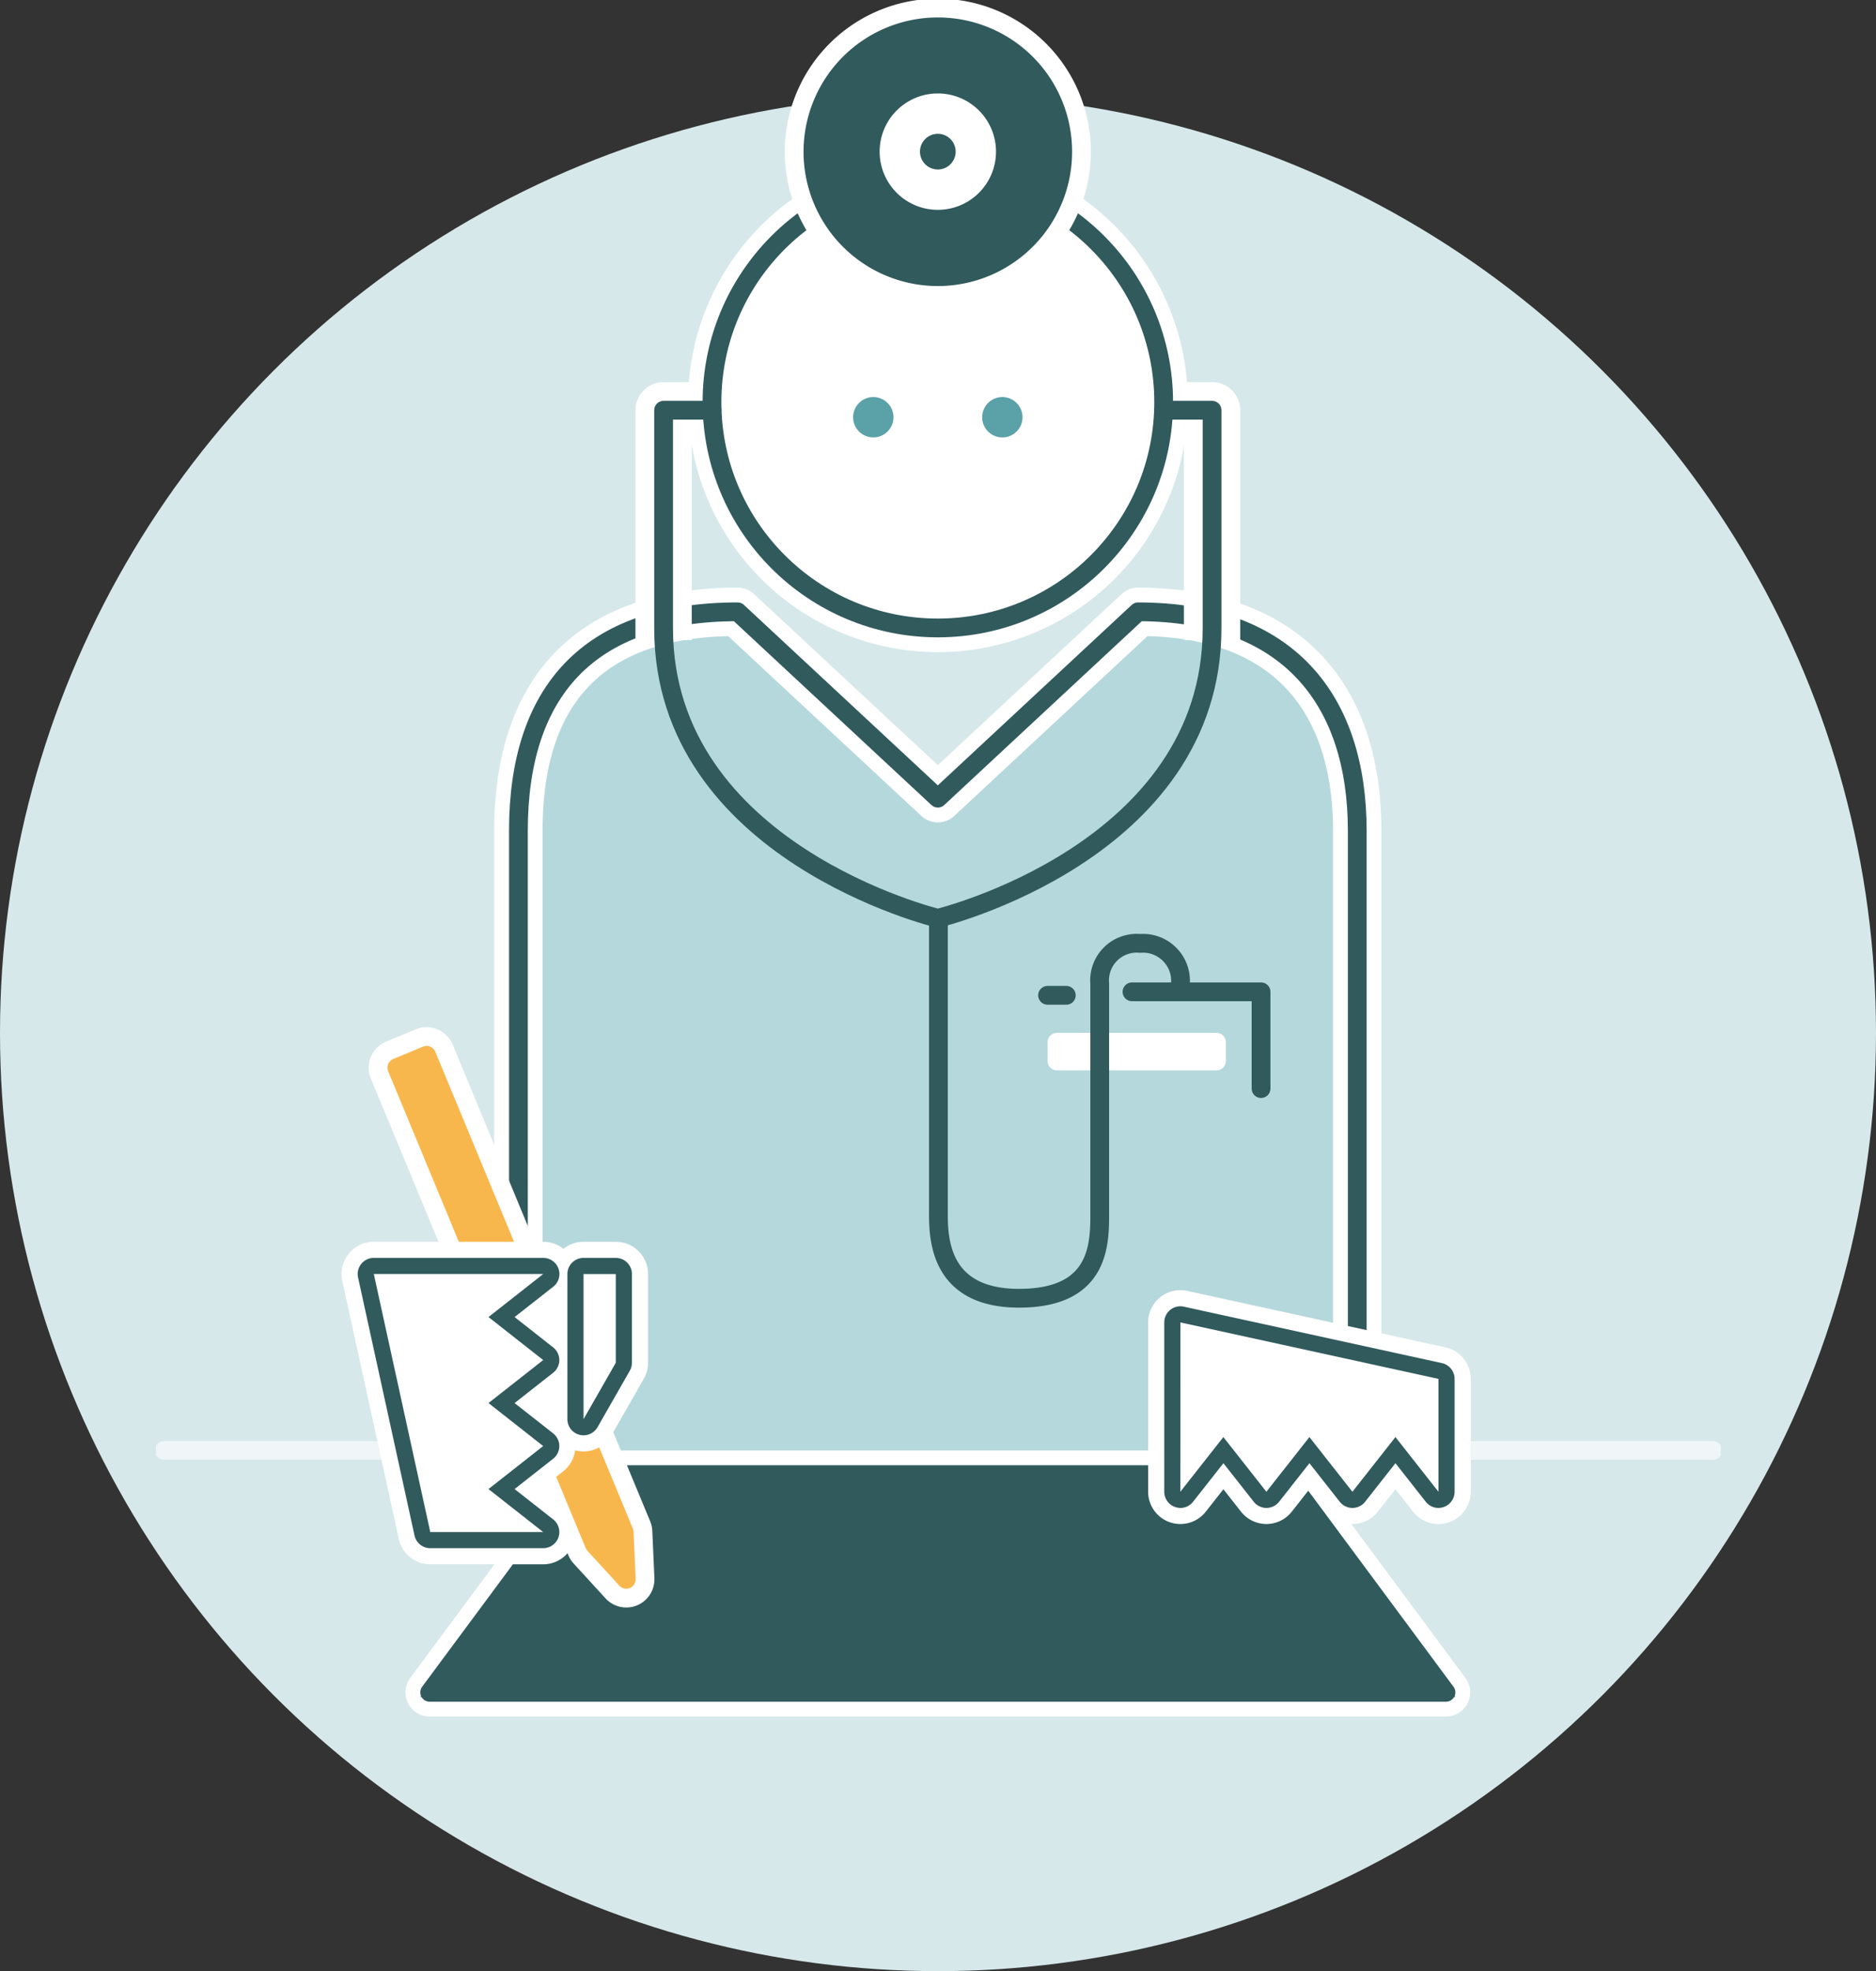 <svg xmlns="http://www.w3.org/2000/svg" xmlns:xlink="http://www.w3.org/1999/xlink" width="199.91" height="210" viewBox="0 0 199.91 210">
  <rect x="0" y="0" width="199.91" height="210" fill="#333333" stroke="none"/>
  <defs>
    <clipPath id="clip-path">
      <rect id="Rechteck_660" data-name="Rechteck 660" width="166.742" height="182.875" fill="none"/>
    </clipPath>
  </defs>
  <g id="How_to_icon_2" data-name="How to icon 2" transform="translate(-138 -252.91)">
    <circle id="Grafik" cx="99.955" cy="99.955" r="99.955" transform="translate(138 263)" fill="#d6e8ea"/>
    <g id="Grafik-2" data-name="Grafik" transform="translate(154.629 252.91)">
      <g id="Gruppe_255" data-name="Gruppe 255" clip-path="url(#clip-path)">
        <path id="Pfad_521" data-name="Pfad 521" d="M92.781,71.06a25.343,25.343,0,1,1,25.355-25.343A25.378,25.378,0,0,1,92.781,71.06" transform="translate(-9.474 -2.871)" fill="#fff"/>
        <path id="Pfad_522" data-name="Pfad 522" d="M92.57,21.452A24.054,24.054,0,1,1,68.5,45.506,24.06,24.06,0,0,1,92.57,21.452m0-2.577a26.631,26.631,0,1,0,26.644,26.631A26.669,26.669,0,0,0,92.57,18.875" transform="translate(-9.263 -2.66)" fill="#fff"/>
        <path id="Pfad_523" data-name="Pfad 523" d="M44.715,168.873a1.288,1.288,0,0,1-1.289-1.289V99.007c0-16.114,8.522-24.632,24.643-24.632a1.289,1.289,0,0,1,.878.345L89.409,93.757l20.46-19.037a1.292,1.292,0,0,1,.878-.345c15.662,0,24.644,8.978,24.644,24.632v68.577a1.288,1.288,0,0,1-1.289,1.289Z" transform="translate(-6.102 -10.481)" fill="#fff"/>
        <path id="Pfad_524" data-name="Pfad 524" d="M110.537,75.452c16.009,0,23.355,9.38,23.355,23.344v68.577H44.5V98.8c0-14.709,7.334-23.344,23.355-23.344L89.2,95.306Zm0-2.577a2.577,2.577,0,0,0-1.757.691L89.2,91.785,69.616,73.566a2.58,2.58,0,0,0-1.757-.691c-16.724,0-25.934,9.206-25.934,25.921v68.577A2.578,2.578,0,0,0,44.5,169.95h89.388a2.578,2.578,0,0,0,2.578-2.577V98.8c0-16.473-9.453-25.921-25.934-25.921" transform="translate(-5.891 -10.27)" fill="#fff"/>
        <path id="Pfad_525" data-name="Pfad 525" d="M33.715,207.147a1.289,1.289,0,0,1-1.037-2.056L49.869,181.9a1.292,1.292,0,0,1,1.037-.521h73.917a1.292,1.292,0,0,1,1.037.521l17.19,23.195a1.289,1.289,0,0,1-1.037,2.056Z" transform="translate(-4.556 -25.56)" fill="#fff"/>
        <path id="Pfad_526" data-name="Pfad 526" d="M124.611,182.452l17.19,23.195H33.5l17.19-23.195Zm0-2.577H50.694a2.581,2.581,0,0,0-2.072,1.043l-17.19,23.195a2.578,2.578,0,0,0,2.072,4.112H141.8a2.578,2.578,0,0,0,2.072-4.112l-17.19-23.195a2.581,2.581,0,0,0-2.072-1.043" transform="translate(-4.345 -25.349)" fill="#fff"/>
        <path id="Pfad_527" data-name="Pfad 527" d="M46.426,166.719V99.43c0-14.466,7.253-21.883,21.561-22.052L88.952,96.884a1.29,1.29,0,0,0,1.757,0l20.964-19.505c13.911.183,21.562,8,21.562,22.052v67.289Z" transform="translate(-6.523 -10.905)" fill="#b5d8dc"/>
        <path id="Pfad_528" data-name="Pfad 528" d="M67.279,78.464,87.863,97.616a2.58,2.58,0,0,0,3.514,0l20.582-19.15c16.312.431,19.776,11.467,19.776,20.753v66H47.5v-66c0-13.636,6.471-20.434,19.774-20.754m43.68-2.589L89.62,95.729,68.281,75.875c-16.021,0-23.355,8.635-23.355,23.344V167.8h89.388V99.219c0-13.963-7.346-23.344-23.355-23.344" transform="translate(-6.312 -10.693)" fill="#fff"/>
        <line id="Linie_20" data-name="Linie 20" x1="37.754" transform="translate(0.86 154.526)" fill="none" stroke="#f0f5f7" stroke-linecap="round" stroke-linejoin="round" stroke-width="2"/>
        <line id="Linie_21" data-name="Linie 21" x1="37.881" transform="translate(128.001 154.526)" fill="none" stroke="#f0f5f7" stroke-linecap="round" stroke-linejoin="round" stroke-width="2"/>
        <path id="Pfad_529" data-name="Pfad 529" d="M134.314,165.219v-66c0-13.963-7.346-23.344-23.355-23.344L89.62,95.729,68.281,75.875c-16.02,0-23.355,8.635-23.355,23.344v66" transform="translate(-6.312 -10.693)" fill="none" stroke="#315a5d" stroke-linecap="round" stroke-linejoin="round" stroke-width="2"/>
        <path id="Pfad_531" data-name="Pfad 531" d="M68.083,50.875H62.926V75.359" transform="translate(-8.841 -7.17)" fill="none" stroke="#fff" stroke-linejoin="round" stroke-width="6"/>
        <path id="Pfad_530" data-name="Pfad 530" d="M130.083,75.359V50.875h-5.157" transform="translate(-17.553 -7.17)" fill="none" stroke="#fff" stroke-linejoin="round" stroke-width="6"/>
        <path id="Pfad_532" data-name="Pfad 532" d="M117.058,45.929A24.066,24.066,0,1,1,92.992,21.875a24.06,24.06,0,0,1,24.066,24.054" transform="translate(-9.684 -3.083)" fill="#fff"/>
        <ellipse id="Ellipse_37" data-name="Ellipse 37" cx="24.066" cy="24.054" rx="24.066" ry="24.054" transform="translate(59.242 18.792)" fill="none" stroke="#315a5d" stroke-linecap="round" stroke-linejoin="round" stroke-width="2"/>
        <path id="Pfad_533" data-name="Pfad 533" d="M109.731,16.3A15.308,15.308,0,1,1,94.423,1a15.3,15.3,0,0,1,15.308,15.3" transform="translate(-11.116 -0.141)" fill="#315a5d"/>
        <path id="Pfad_534" data-name="Pfad 534" d="M109.731,16.3A15.308,15.308,0,1,1,94.423,1,15.3,15.3,0,0,1,109.731,16.3Z" transform="translate(-11.116 -0.141)" fill="none" stroke="#fff" stroke-linecap="round" stroke-linejoin="round" stroke-width="2"/>
        <path id="Pfad_535" data-name="Pfad 535" d="M95.912,15.89a1.9,1.9,0,1,1-1.9,1.9,1.9,1.9,0,0,1,1.9-1.9m0-4.3a6.2,6.2,0,1,0,6.2,6.2,6.2,6.2,0,0,0-6.2-6.2" transform="translate(-12.605 -1.634)" fill="#fff"/>
        <path id="Pfad_536" data-name="Pfad 536" d="M90.723,51.391a2.149,2.149,0,1,1-2.149-2.148,2.148,2.148,0,0,1,2.149,2.148" transform="translate(-12.143 -6.94)" fill="#5aa1a8"/>
        <path id="Pfad_537" data-name="Pfad 537" d="M106.723,51.391a2.149,2.149,0,1,1-2.149-2.148,2.148,2.148,0,0,1,2.149,2.148" transform="translate(-14.391 -6.94)" fill="#5aa1a8"/>
        <path id="Pfad_538" data-name="Pfad 538" d="M68.083,50.875H62.926V74.091C62.926,97.969,92.149,105,92.149,105s29.223-7.027,29.223-30.905V50.875h-5.157" transform="translate(-8.841 -7.17)" fill="none" stroke="#315a5d" stroke-linecap="round" stroke-linejoin="round" stroke-width="2"/>
        <rect id="Rechteck_655" data-name="Rechteck 655" width="17" height="1.999" transform="translate(96 111.036)" fill="#fff"/>
        <rect id="Rechteck_656" data-name="Rechteck 656" width="17" height="1.999" transform="translate(96 111.036)" fill="none" stroke="#fff" stroke-linecap="round" stroke-linejoin="round" stroke-width="2"/>
        <path id="Pfad_539" data-name="Pfad 539" d="M121,123h13.752v10.309" transform="translate(-17.001 -17.334)" fill="none" stroke="#315a5d" stroke-linecap="round" stroke-linejoin="round" stroke-width="2"/>
        <path id="Pfad_540" data-name="Pfad 540" d="M97,114v30.927c0,2.5-.268,9.45,8.594,9.45s8.595-6.129,8.595-9.45V120.872a3.957,3.957,0,0,1,4.3-4.3,4,4,0,0,1,4.3,4.3" transform="translate(-13.629 -16.065)" fill="none" stroke="#315a5d" stroke-linecap="round" stroke-linejoin="round" stroke-width="2"/>
        <path id="Pfad_541" data-name="Pfad 541" d="M142.223,206.07H33.926l17.19-23.195h73.917Z" transform="translate(-4.767 -25.772)" fill="#315a5d" stroke="#315a5d" stroke-width="1"/>
        <path id="Pfad_542" data-name="Pfad 542" d="M142.223,206.07H33.926l17.19-23.195h73.917Z" transform="translate(-4.767 -25.772)" fill="none" stroke="#315a5d" stroke-linecap="round" stroke-linejoin="round" stroke-width="2"/>
        <line id="Linie_22" data-name="Linie 22" x1="2" transform="translate(95 106.038)" fill="none" stroke="#315a5d" stroke-linecap="round" stroke-linejoin="round" stroke-width="2"/>
        <path id="Pfad_543" data-name="Pfad 543" d="M154.224,183.477a1.717,1.717,0,0,1-1.352-.656l-3.233-4.11-3.233,4.11a1.719,1.719,0,0,1-2.7,0l-3.233-4.11-3.233,4.11a1.72,1.72,0,0,1-2.7,0l-3.233-4.11-3.232,4.11a1.719,1.719,0,0,1-3.07-1.062V163.718A1.717,1.717,0,0,1,126.72,162a1.667,1.667,0,0,1,.367.04l27.5,6.014a1.718,1.718,0,0,1,1.352,1.679v12.027a1.722,1.722,0,0,1-1.719,1.718" transform="translate(-17.563 -22.83)" fill="#fff"/>
        <path id="Pfad_544" data-name="Pfad 544" d="M126.438,163.436l27.5,6.014v12.027l-4.584-5.828-4.585,5.828-4.584-5.828-4.584,5.828-4.585-5.828-4.584,5.828Zm0-3.436A3.436,3.436,0,0,0,123,163.436v18.041a3.438,3.438,0,0,0,6.14,2.124l1.881-2.392L132.9,183.6a3.439,3.439,0,0,0,5.405,0l1.881-2.392,1.881,2.392a3.439,3.439,0,0,0,5.405,0l1.881-2.392,1.881,2.392a3.438,3.438,0,0,0,6.14-2.124V169.45a3.437,3.437,0,0,0-2.7-3.358l-27.5-6.014a3.441,3.441,0,0,0-.735-.078" transform="translate(-17.282 -22.548)" fill="#fff"/>
        <path id="Pfad_545" data-name="Pfad 545" d="M154.363,182.759a.858.858,0,0,1-.676-.328l-3.908-4.969-3.908,4.969a.86.86,0,0,1-1.352,0l-3.908-4.969-3.908,4.969a.86.86,0,0,1-1.352,0l-3.908-4.969-3.908,4.969a.858.858,0,0,1-.676.328.841.841,0,0,1-.281-.048A.857.857,0,0,1,126,181.9V163.859a.859.859,0,0,1,.859-.859.891.891,0,0,1,.184.019l27.5,6.013a.86.86,0,0,1,.676.84V181.9a.857.857,0,0,1-.578.811.841.841,0,0,1-.281.048" transform="translate(-17.704 -22.971)" fill="#fff"/>
        <path id="Pfad_546" data-name="Pfad 546" d="M126.719,163.718l27.5,6.014v12.027l-4.584-5.828-4.585,5.828-4.584-5.828-4.584,5.828-4.585-5.828-4.584,5.828Zm0-1.718A1.719,1.719,0,0,0,125,163.718v18.041a1.717,1.717,0,0,0,1.157,1.623,1.7,1.7,0,0,0,.562.1,1.717,1.717,0,0,0,1.351-.656l3.233-4.11,3.233,4.11a1.72,1.72,0,0,0,2.7,0l3.233-4.11,3.233,4.11a1.719,1.719,0,0,0,2.7,0l3.233-4.11,3.233,4.11a1.717,1.717,0,0,0,1.351.656,1.7,1.7,0,0,0,.562-.1,1.717,1.717,0,0,0,1.157-1.623V169.732a1.718,1.718,0,0,0-1.352-1.679l-27.5-6.014a1.662,1.662,0,0,0-.367-.04" transform="translate(-17.563 -22.83)" fill="#315a5d"/>
        <path id="Pfad_547" data-name="Pfad 547" d="M54.079,181.675l-21.051-50.8-3.176,1.314,21.05,50.8,3.4,3.714Z" transform="translate(-4.194 -18.444)" fill="#a7d0d5"/>
        <path id="Pfad_548" data-name="Pfad 548" d="M54.079,181.675l-21.051-50.8-3.176,1.314,21.05,50.8,3.4,3.714Z" transform="translate(-4.194 -18.444)" fill="none" stroke="#fff" stroke-linecap="round" stroke-linejoin="round" stroke-width="6"/>
        <path id="Pfad_549" data-name="Pfad 549" d="M54.079,181.675l-21.051-50.8-3.176,1.314,21.05,50.8,3.4,3.714Z" transform="translate(-4.194 -18.444)" fill="#f8b74d"/>
        <path id="Pfad_550" data-name="Pfad 550" d="M54.079,181.675l-21.051-50.8-3.176,1.314,21.05,50.8,3.4,3.714Z" transform="translate(-4.194 -18.444)" fill="none" stroke="#f8b74d" stroke-linecap="round" stroke-linejoin="round" stroke-width="2"/>
        <path id="Pfad_551" data-name="Pfad 551" d="M32.735,186.927a1.719,1.719,0,0,1-1.679-1.351L25.04,158.084A1.717,1.717,0,0,1,26.719,156H44.768a1.717,1.717,0,0,1,1.062,3.068L41.72,162.3l4.111,3.23a1.719,1.719,0,0,1,0,2.7l-4.111,3.231,4.111,3.23a1.719,1.719,0,0,1,0,2.7l-4.111,3.231,4.111,3.23a1.718,1.718,0,0,1-1.062,3.069Z" transform="translate(-3.513 -21.984)" fill="#fff"/>
        <path id="Pfad_552" data-name="Pfad 552" d="M44.487,157.436h0m0,0-5.83,4.581,5.83,4.582-5.83,4.581,5.83,4.581-5.83,4.582,5.83,4.581H32.454l-6.016-27.49H44.487m0-3.436H26.438a3.437,3.437,0,0,0-3.359,4.17L29.1,185.66a3.438,3.438,0,0,0,3.359,2.7H44.487a3.436,3.436,0,0,0,2.125-6.137l-2.392-1.881,2.392-1.881a3.436,3.436,0,0,0,0-5.4l-2.392-1.88,2.392-1.881a3.436,3.436,0,0,0,0-5.4l-2.392-1.88,2.34-1.838A3.435,3.435,0,0,0,44.492,154m0,6.873h0Z" transform="translate(-3.232 -21.703)" fill="#fff"/>
        <path id="Pfad_553" data-name="Pfad 553" d="M52.719,174.9a1.654,1.654,0,0,1-.441-.058A1.716,1.716,0,0,1,51,173.181V157.718A1.719,1.719,0,0,1,52.719,156h3.438a1.719,1.719,0,0,1,1.719,1.718v9.45a1.719,1.719,0,0,1-.227.852l-3.438,6.014a1.72,1.72,0,0,1-1.492.866" transform="translate(-7.166 -21.984)" fill="#fff"/>
        <path id="Pfad_554" data-name="Pfad 554" d="M55.876,157.436v9.45L52.438,172.9V157.436Zm0-3.436H52.438A3.437,3.437,0,0,0,49,157.436V172.9a3.438,3.438,0,0,0,6.423,1.705l3.438-6.014a3.444,3.444,0,0,0,.453-1.705v-9.45A3.437,3.437,0,0,0,55.876,154" transform="translate(-6.885 -21.703)" fill="#fff"/>
        <rect id="Rechteck_657" data-name="Rechteck 657" width="4.759" height="4.273" transform="translate(38.883 138.432)" fill="#fff"/>
        <rect id="Rechteck_658" data-name="Rechteck 658" width="3.872" height="4.354" transform="translate(39.581 146.253)" fill="#fff"/>
        <rect id="Rechteck_659" data-name="Rechteck 659" width="3.873" height="4.355" transform="translate(37.169 158.34) rotate(-22.774)" fill="#fff"/>
        <path id="Pfad_555" data-name="Pfad 555" d="M32.876,186.208a.86.86,0,0,1-.84-.675l-6.016-27.49a.859.859,0,0,1,.84-1.043H44.909a.858.858,0,0,1,.531,1.533l-4.97,3.907,4.97,3.906a.858.858,0,0,1,0,1.35L40.47,171.6l4.97,3.906a.858.858,0,0,1,0,1.35l-4.97,3.907,4.97,3.906a.859.859,0,0,1-.531,1.534Z" transform="translate(-3.653 -22.125)" fill="#fff"/>
        <path id="Pfad_556" data-name="Pfad 556" d="M44.768,157.718h0m0,0-5.83,4.581,5.83,4.582-5.83,4.581,5.83,4.581-5.83,4.582,5.83,4.581H32.735l-6.016-27.49H44.768m0-1.718H26.719a1.717,1.717,0,0,0-1.679,2.084l6.016,27.491a1.719,1.719,0,0,0,1.679,1.351H44.768a1.718,1.718,0,0,0,1.062-3.069l-4.111-3.23,4.111-3.231a1.719,1.719,0,0,0,0-2.7l-4.111-3.23,4.111-3.231a1.719,1.719,0,0,0,0-2.7L41.72,162.3l4.077-3.2a1.717,1.717,0,0,0-1.024-3.1m0,3.436h0Z" transform="translate(-3.513 -21.984)" fill="#315a5d"/>
        <path id="Pfad_557" data-name="Pfad 557" d="M52.859,174.181a.865.865,0,0,1-.859-.859V157.859a.86.86,0,0,1,.859-.859H56.3a.86.86,0,0,1,.859.859v9.45a.847.847,0,0,1-.113.425l-3.438,6.014a.858.858,0,0,1-.746.434" transform="translate(-7.306 -22.125)" fill="#fff"/>
        <path id="Pfad_558" data-name="Pfad 558" d="M56.157,157.718v9.45l-3.438,6.014V157.718Zm0-1.718H52.719A1.718,1.718,0,0,0,51,157.718v15.463a1.719,1.719,0,0,0,3.211.852l3.438-6.014a1.719,1.719,0,0,0,.227-.852v-9.45A1.718,1.718,0,0,0,56.157,156" transform="translate(-7.166 -21.984)" fill="#315a5d"/>
      </g>
    </g>
  </g>
</svg>
